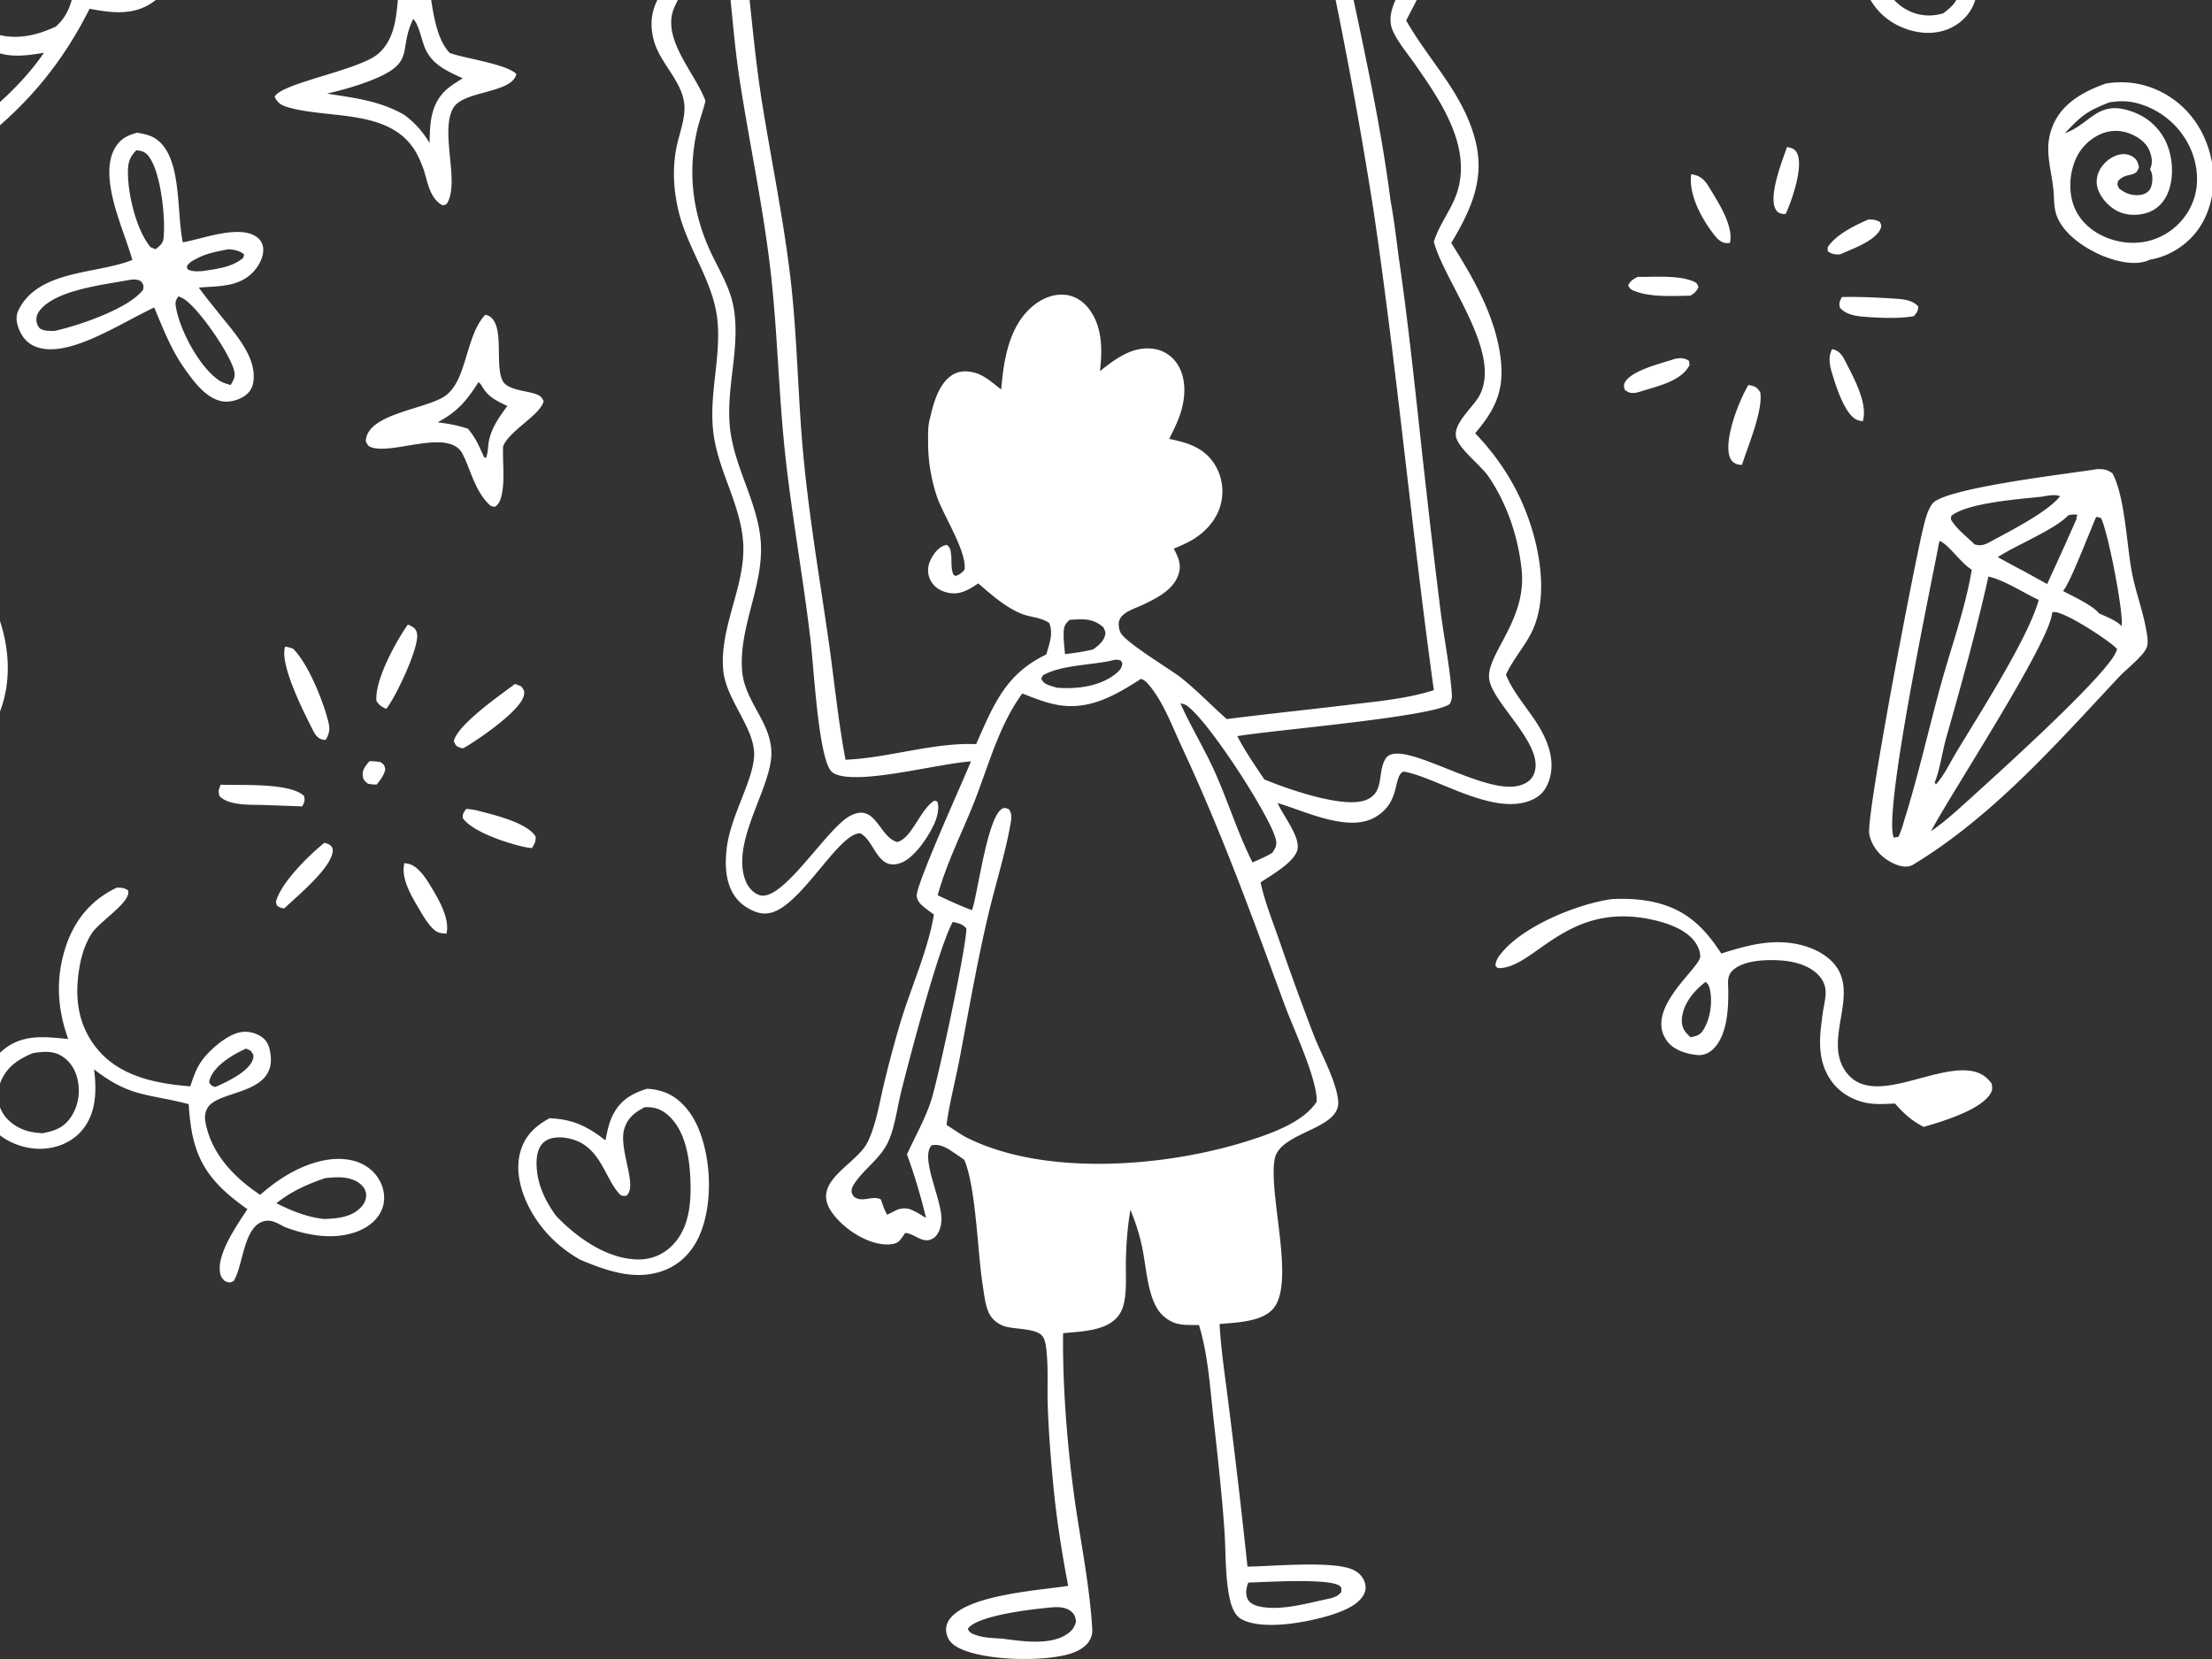 <svg xmlns="http://www.w3.org/2000/svg" width="400" height="300" fill="none" viewBox="0 0 400 300"><rect x="0" y="0" width="400" height="300" fill="#333333" stroke="none"/><path fill="#fff" d="M66.82 137.641c.656 0 1.279.068 1.93.139.736.524.734.48.931 1.357-.285 1.128-.845 1.818-1.553 2.726-.582.028-1.021-.04-1.591-.136-.654-.558-.87-.669-.952-1.58-.087-.973.65-1.825 1.235-2.506ZM337.834 39.707c.867-.033 1.276.026 2.066.38.285.515.403.746.127 1.353-.988 2.178-5.22 3.614-7.298 4.567-.877.022-1.487-.032-2.209-.576l-.022-.711c1.468-2.284 4.898-3.96 7.336-5.013ZM323.166 26.566c.799.24 1.354.267 1.781 1.098 1.246 2.419-.941 8.678-2.035 11.017-.208.012-.418.037-.626-.014-.654-.16-.969-.348-1.261-.948-1.189-2.45 1.277-8.751 2.141-11.153ZM296.135 50.072c2.98.032 7.364-.357 10.093.82.644.279.669.405.911 1.02-.388.855-.713 1.066-1.469 1.558-3.132.037-6.933.309-9.904-.772-.706-.258-1.047-.416-1.338-1.109.433-.847.907-1.086 1.707-1.517ZM331.305 63.137c.133.036.27.062.403.107 1.165.396 1.589 1.322 2.119 2.353 1.431 2.772 4.009 7.515 3.014 10.584-.418-.07-.855-.15-1.233-.358-1.874-1.026-3.315-5.137-3.931-7.101-.576-1.837-1.32-3.782-.372-5.585ZM302.829 64.91c.09-.02.183-.046.276-.061.926-.147 1.583-.097 2.342.427l.065.779c-1.574 2.992-6.016 3.814-9.015 4.799-.319.08-.675.191-1.007.208-.762.039-1.103-.126-1.691-.58-.084-.459-.233-.742-.035-1.19 1.026-2.293 6.782-3.61 9.065-4.382ZM305.829 31.5c.214.042.427.084.638.139 1.484.38 2.097 1.398 2.856 2.646 1.512 2.476 4.201 6.707 3.498 9.637-.273.028-.443.057-.731.027-1.128-.121-1.844-1.13-2.476-1.967-2.081-2.769-4.29-6.974-3.785-10.482ZM58.656 152.406c.246.072.68.18.89.316.378.245.63.586.626 1.032-.022 3.064-6.491 8.333-8.75 10.493-.422-.016-.605-.059-.992-.264-.468-.248-.386-.387-.533-.861.784-3.402 6.019-8.516 8.76-10.716ZM73.133 156.078c.329.05.509.068.845.158 1.767.48 3.186 2.819 4.085 4.309 1.34 2.228 3.312 5.651 2.674 8.287-.418-.034-.895-.058-1.298-.173-1.44-.412-2.882-2.965-3.61-4.204-1.37-2.33-3.402-5.62-2.696-8.377ZM333.061 53.713c3.018-.068 6.153.072 9.17.265 1.63.104 3.532.16 4.66 1.453-.081.944-.233 1.035-.809 1.745-2.686.444-5.694.337-8.408.145-1.756-.123-3.745-.287-4.963-1.687-.185-.96-.052-1.067.35-1.921ZM84.296 146.285c.79.028 1.57.171 2.336.369 2.807.731 8.728 2.116 10.242 4.656-.006.979-.199 1.218-.672 2.048a8.263 8.263 0 0 1-.99-.127c-3.07-.586-9.705-2.723-11.503-5.261-.082-.867.122-.975.587-1.685ZM316.168 69.621c.105.018.211.033.313.055 1.01.215 1.285.43 1.831 1.259.532 3.32-2.265 9.817-3.318 13.152-.285-.043-.837-.085-1.106-.227-.71-.367-1.05-.876-1.218-1.64-.725-3.302 1.809-9.786 3.498-12.599ZM39.9 141.891c3.501.17 12.596-.403 15.08 2.047.2.942.07 1.038-.32 1.884l-6.716-.245c-2.382-.096-6.558.208-8.268-1.642-.239-.966-.104-1.137.224-2.044ZM73.753 112.945c.114.05.23.093.341.146.731.356 1.156.626 1.317 1.484.459 2.435-3.889 11.577-5.584 13.622-.888-.474-1.194-.586-1.758-1.45-.31-3.795 3.49-10.67 5.684-13.802ZM93.142 123.672l1.121.446c.497.725.676.84.437 1.75-.735 2.807-8.45 8.049-10.93 9.443-.198-.022-.393-.037-.583-.109-.787-.306-.823-.467-1.117-1.205.731-3.029 8.413-8.324 11.072-10.325ZM51.56 116.941c.533.047.956.192 1.456.375 2.747 2.773 5.35 9.282 6.314 13.033.366 1.425.305 2.15-.425 3.436-.496.009-.27.04-.818-.13-.914-.288-1.345-1.304-1.752-2.11-1.539-3.048-5.808-11.499-4.776-14.604ZM87.766 56.906c.15.047.306.078.45.142 3.264 1.431 1.096 9.019 2.729 11.906.877 1.551 4.24 1.715 5.867 2.275.83.287 1.117.525 1.496 1.299-.55 2.422-5.636 5.016-7.147 7.773-.061.112-.12.225-.179.337-.136 2.92.36 5.97-.264 8.85-.211.979-.432 1.618-1.253 2.173l-.698-.163c-2.378-2.015-3.38-5.392-4.54-8.192-.202-.445-.405-.89-.639-1.32-2.468-4.542-12.543.26-16.4-1.09-.672-.235-.712-.464-1.032-1.057.058-5.04 10.825-5.794 14.312-8.226 4.045-2.822 3.67-10.896 7.298-14.707Zm-1.22 12.18c-2.206 3.398-3.755 5.331-7.418 7.286 1.927.234 3.665.539 5.504 1.167a14.278 14.278 0 0 1 2.067 3.296l.845 1.853.361.112c.242-.715.306-1.28.364-2.033.22-2.857 1.821-5.134 3.485-7.35-1.859-.887-3.51-1.623-4.55-3.511-.18-.325-.396-.56-.657-.82ZM73.923-8.36c.687.117 1.342.222 1.872.73C78.447-5.08 77.23 5.239 81.323 9.576c2.737.998 10.224 1.988 12.056 3.802-.785 3.563-9.623 2.955-11.439 6.184-2.398 4.266 1.21 13.357-1.065 17.15-.244.407-.465.32-.89.396-2.26-1.25-2.638-4.11-3.357-6.403-.399-1.056-.805-2.101-1.362-3.086-4.58-8.092-15.73-6.005-23.325-8.26-1.155-.343-1.723-.769-2.277-1.835 1.053-2.512 15.432-4.805 18.825-7.887 5.034-4.572 2.143-12.773 5.434-17.995Zm.807 11.786c-.036.073-.075.145-.11.219-2.695 5.791.805 7.748-8.072 11.1-2.368.895-4.936 1.615-7.402 2.18 4.96.794 9.58 1.302 13.995 3.868 1.96 1.476 3.265 2.969 4.546 5.061.043-3.475.165-6.924 2.879-9.496.907-.86 2.057-1.529 3.107-2.202-2.872-1.312-5.671-2.515-6.902-5.663-.505-1.293-1.118-4.203-2.041-5.067ZM291.572 162.574c2.472-.1 4.976-.003 7.398.526 5.803 1.27 9.145 4.486 12.296 9.331 4.204-1.344 8.417-2.528 12.869-1.855 2.218.334 4.517 1.146 6.295 2.54 7.091 5.558-1.37 14.669 3.541 20.93 4.73 6.038 15.44-1.385 22.324-.406 1.685.238 2.822.926 3.841 2.268.146.765.22 1.161-.201 1.855-1.841 3.018-8.839 5.075-12.061 6.013-2.212-1.115-3.575-2.413-5.204-4.225-1.558.071-3.284.198-4.833-.059-2.643-.44-5.093-1.819-6.664-4.012-2.363-3.302-2.27-7.122-1.735-10.93.109-1.307.416-2.608.605-3.909.223-1.524.071-2.767-.93-3.996-1.564-1.918-4.284-2.717-6.66-2.931-2.658-.236-7.061-.167-9.096 1.741-1.1 1.032-.852 2.15-.833 3.513.043 3.361-.146 8.265-2.748 10.753-.719.688-1.667 1.125-2.671 1.066-1.889-.109-4.346-.855-5.554-2.411-4.505-5.793 5.898-13.284 5.904-15.427.004-1.091-.601-2.284-1.313-3.083-1.713-1.917-4.616-2.93-7.073-3.494-15.883-3.64-21.561 8.934-28.247 8.689l-.412-.458c.096-.781.338-1.276.806-1.893 3.922-5.195 14.086-9.297 20.356-10.136Zm16.838 14.991c-2.008 1.53-3.953 3.835-4.248 6.425-.121 1.047.068 1.992.772 2.794.244.279.511.536.777.79 1.054-.238 1.676-.334 2.296-1.317 1.282-2.032 1.722-5.093 1.171-7.422-.14-.586-.288-.914-.768-1.27ZM380.737 15.124a15.834 15.834 0 0 1 2.287-.24 16.253 16.253 0 0 1 2.298.088 15.781 15.781 0 0 1 1.512.242 15.262 15.262 0 0 1 1.484.384c.245.076.49.158.728.246.239.087.477.18.716.279.235.099.467.203.7.313a17.703 17.703 0 0 1 1.351.725c.219.131.433.268.647.41 4.055 2.664 6.605 6.9 7.5 11.633.793 4.195.028 8.802-2.478 12.31-1.992 2.785-5.279 4.9-8.681 5.432-.121.054-.238.112-.362.161-2.457.996-5.896.12-8.256-.868-3.179-1.332-7.042-3.894-8.278-7.265-.558-1.522-.421-3.327-.607-4.926-.49-4.216-1.84-7.614.133-11.8 1.791-3.803 5.545-5.766 9.306-7.124Zm.654 3.406c-4.198 1.656-4.92 2.363-8.002 5.56.102-.04.208-.076.313-.117 4.681-1.86 5.892-6.422 12.801-3.405a11.108 11.108 0 0 1 .914.464c.148.085.294.174.436.266a9.496 9.496 0 0 1 1.23.922c.13.112.257.228.378.346a11.078 11.078 0 0 1 1.026 1.145 11.024 11.024 0 0 1 1.081 1.739c.074.153.145.309.214.465.068.157.133.316.192.476 1.01 2.636 1.121 6.154-.062 8.745-.704 1.538-1.887 2.726-3.495 3.291-1.75.617-3.86.576-5.53-.264-1.567-.788-3.138-2.515-3.599-4.229-.313-1.167-.072-2.443.554-3.464.75-1.22 2.032-2.205 3.442-2.516.948-.21 1.825-.041 2.605.54.592.442.79 1.11.899 1.802-.326.745-.446.972-1.246 1.23-.148.048-.607.146-.753.18-.777.181-1.112.409-1.707.93-.269.752-.232.698.103 1.43 1.118.878 2.236 1.333 3.689 1.2.735-.068 1.379-.336 1.834-.936.493-.65.623-2.125.412-2.928-.102-.391-.161-.463-.334-.784.508-1.112.393-1.991-.003-3.14-.539-1.552-1.927-2.599-3.389-3.217-1.791-.754-3.647-.803-5.444-.05a8.507 8.507 0 0 0-1.192.625 9.052 9.052 0 0 0-.734.514 8.45 8.45 0 0 0-.682.587 8.39 8.39 0 0 0-.617.652 8.88 8.88 0 0 0-.796 1.087 9.52 9.52 0 0 0-.226.388 10.018 10.018 0 0 0-.393.807 8.858 8.858 0 0 0-.164.418c-1.017 2.69-1.082 6.039.176 8.662 1.286 2.684 3.789 4.486 6.583 5.364 3.145.99 6.534.765 9.427-.855a11.948 11.948 0 0 0 1.872-1.29 11.746 11.746 0 0 0 2.546-3.033 10.8 10.8 0 0 0 .273-.498c.089-.168.173-.339.251-.511a11.2 11.2 0 0 0 .594-1.597c.97-3.441.23-7.234-1.598-10.263a14.94 14.94 0 0 0-1.75-2.336 14.85 14.85 0 0 0-4.043-3.098c-.214-.112-.434-.22-.657-.32a14.547 14.547 0 0 0-2.76-.949c-1.562-.353-3.101-.31-4.669-.035ZM364.173-42.86c.638-.073 1.478-.127 2.103.044.837.229 1.261.534 1.71 1.24-1.003 2.335-5.542 2.48-7.772 2.876-10.75 1.91-20.146 5.926-29.505 11.445 3.153 1.985 6.097 4.39 9.325 6.242 1.229.705 3.076.574 4.033 1.498 1.862 4.524 9.57 7.3 12.438 13.313 1.047 2.19 1.345 4.639.422 6.925-.88 2.173-2.739 3.846-4.923 4.647-2.819 1.033-5.973.588-8.637-.687-2.918-1.397-5.04-3.807-6.14-6.84-1.936-5.35.211-10.222 2.46-15.036a176.421 176.421 0 0 0-11.841-8.054c-4.417 3.052-8.488 6.443-12.528 9.972-.663.595-1.499 1.466-2.367 1.744-.678.217-1.254.077-1.862-.258l-.154-.545c1.301-3.937 10.003-9.994 13.451-12.623-4.062-2.616-9.616-4.131-14.331-4.958-6.745-1.183-14.071-.837-19.682 3.517-1.849 1.437-3.382 3.269-5.334 4.582-.933.626-1.664 1.003-2.785.764-.428-.596-.666-.818-.431-1.606.669-2.234 5.682-5.7 7.615-6.937 7.962-5.088 18.451-5.246 27.175-2.09 3.745 1.357 6.939 3.288 10.892 4.156 4.192-1.566 8.204-4.167 12.296-6.064 7.776-3.606 15.989-5.65 24.372-7.268Zm-21.965 27.627c-1.995 3.163-2.958 7.13-2.057 10.821.614 2.504 2.268 4.84 4.53 6.11 2.091 1.178 4.457 1.399 6.731.707 1.342-1.028 2.491-1.962 2.788-3.719.375-2.204-.87-4.426-2.177-6.094-2.191-2.791-6.398-6.81-9.815-7.825ZM116.987 196.883c1.143.046 2.215.257 3.29.669 2.791 1.072 4.811 3.668 5.957 6.348 2.392 5.588 2.714 13.668.341 19.312-1.243 2.953-3.402 5.326-6.425 6.494-5.189 2.007-10.41.111-15.234-1.909-3.567-2.023-6.546-4.82-8.635-8.367-1.941-3.3-3.265-7.507-2.143-11.302.85-2.871 2.725-4.532 5.244-5.92 4.269.202 6.799 1.447 10.101 4.006.329-1.636.642-3.284 1.435-4.771 1.369-2.568 3.395-3.714 6.069-4.56Zm-.437 3.352c-1.763.923-3.018 1.883-3.64 3.841-1.162 3.656 2.562 10.524.316 12.172-.704-.012-.868.068-1.357-.502-2.785-3.246-3.467-9.157-9.731-10.009-1.236-.168-2.816-.05-3.796.811-1.084.955-1.322 2.479-1.316 3.848.017 3.547 1.51 6.744 3.589 9.536 3.745 3.884 9.129 7.738 14.754 7.819 2.398.034 4.573-.88 6.252-2.59 3.014-3.073 3.383-7.64 3.231-11.713-.145-3.96-.861-8.879-3.937-11.695-1.193-1.091-2.488-1.596-4.099-1.54-.09.003-.179.016-.266.022ZM24.75 24.004c1.2.169 2.399.419 3.42 1.1 4.823 3.217 3.725 13.425 4.89 18.712 3.4-.559 10.264-3.268 13.374-.95.725.54 1.124 1.254 1.167 2.156.068 1.434-.747 2.97-1.678 4.01-2.619 2.925-6.388 2.677-9.978 2.97 1.239 1.719 2.6 3.352 3.917 5.011 2.595 3.27 6.637 7.55 5.942 12.092-.158 1.032-.676 1.876-1.538 2.47-1.129.779-2.782 1.24-4.142.984-3.063-.578-5.369-3.948-7.045-6.332-2.245-3.283-3.66-6.98-5.19-10.628-3.81 1.823-7.437 4.015-11.332 5.668-2.985 1.266-7.175 2.72-10.325 1.33-1.382-.61-2.267-1.724-2.815-3.108-.457-1.155-.619-2.314-.047-3.458 3.575-7.146 13.67-6.447 20.175-8.875l.394-.15c-.912-3.116-2.152-6.141-3.052-9.267-.935-3.248-1.908-7.911-.088-10.988.974-1.645 2.168-2.237 3.952-2.747Zm-2.095 26.752C18.43 51.533 9.606 52.55 7.02 56.38a2.411 2.411 0 0 0-.39 1.874c.08.427.358 1.025.739 1.235.733.404 1.652.338 2.47.354 4.176-.882 13.564-4.054 16.06-7.487.093-.84.064-.81-.425-1.508-.952-.514-1.79-.257-2.819-.092Zm2.006-23.588c-1.237 1.254-1.514 2.19-1.524 3.946-.024 4.014 1.494 10.46 4.087 13.58l.904.38c.698-.606 1.305-.946 1.432-1.933.446-3.463-.474-12.624-2.947-15.195-.548-.57-1.203-.687-1.952-.778Zm7.595 26.416c-.6.9-.599 1.178-.392 2.237.803 4.123 4.222 10.586 7.756 12.965.582.392 1.25.59 1.916.79l.167.054c.55-.906.903-1.515.632-2.619-.758-3.075-6.685-11.717-9.323-13.09-.321-.166-.431-.203-.756-.337Zm9.004-8.507c-1.868.386-3.738.68-5.447 1.561-.14.073-.28.141-.42.215-.694.363-1.196.629-1.608 1.327l.146.53c.968.431 1.692.372 2.736.305 2.505-.386 5.33-.674 7.324-2.397l.156-.595c-.687-.666-1.934-.923-2.887-.946ZM21.137 160.508c.816.015 1.301.025 2.014.492.7 2.064-5.22 5.648-6.608 7.857-1.534 2.441-2.167 5.282-2.45 8.119-.471 4.712.467 9.059 3.535 12.758 4.121 4.972 10.703 6.227 16.79 6.713.482-1.515 1.007-3.054 1.896-4.387 1.38-2.063 4.762-5.028 7.252-5.415a4.905 4.905 0 0 1 1.03-.056c.171.007.343.022.513.047.17.028.34.062.506.102a5.37 5.37 0 0 1 .97.35 5.198 5.198 0 0 1 .88.536c1.063.812 1.364 2.063 1.49 3.346.686 7.017-9.362 6.143-11.361 9.278-.547.858-.61 1.754-.429 2.73 1.06 5.694 5.246 10.018 9.88 13.082 1.51-1.307 3.102-2.534 4.821-3.553 3.54-2.104 8.175-3.721 12.297-2.54 2.005.576 3.718 1.911 4.634 3.801.74 1.53.912 3.271.29 4.873-.693 1.784-2.282 3.113-4.004 3.857-4.294 1.859-9.412.988-13.615-.626-1.128-.573-2.263-1.348-3.574-1.078-3.907.799-3.866 8.092-5.656 10.874-.794.365-.758.291-1.593-.007-.402-.467-.637-.635-.791-1.251-.864-3.47 3.073-8.935 4.885-11.757a40.578 40.578 0 0 1-3.567-2.772c-5.356-4.691-6.61-9.304-7.054-16.218-7.463-1.94-10.579-1.212-17.114-6.295.053.399.098.802.135 1.202.317 3.497.027 7.147-2.39 9.922-1.81 2.079-4.492 3.167-7.217 3.241-3.202.087-6.505-1.196-8.744-3.501-1.67-1.719-2.64-3.996-2.513-6.406.161-3.052 2.07-6.137 4.396-8.039 3.475-2.844 7.54-2.305 11.662-1.9-2.063-5.7-2.31-11.406-.274-17.178 1.625-4.606 4.643-8.122 9.078-10.201Zm-15.19 29.929c-2.559 1.066-4.707 2.447-5.806 5.14-.67 1.641-.696 3.519.065 5.136.89 1.89 2.691 3.172 4.656 3.776.896.276 1.875.36 2.805.44 2.176-.421 3.752-.929 5.096-2.841 1.38-1.964 1.791-4.532 1.268-6.861-.416-1.856-1.43-3.479-3.128-4.406-1.563-.852-3.269-.638-4.955-.384Zm52.842 22.609c-3.237 1.109-6.121 2.392-8.806 4.545 2.76 1.363 5.512 2.5 8.599 2.844 2.382-.081 5.017-.295 6.739-2.169.64-.697 1.036-1.614.849-2.571-.186-.951-.939-1.661-1.766-2.098-1.731-.914-3.74-.737-5.615-.551Zm-14.297-23.427c-2.254 1.007-5.603 2.956-6.52 5.437-.136.372-.115.44-.123.784.428.489.47.554 1.091.722 2.026-.896 6.167-2.773 6.813-5.087.208-.747-.033-.895-.44-1.487l-.82-.369ZM-24.337 95.934c5.185-.183 10.11.864 14.542 3.634 5.639 3.524 9.11 9.044 10.547 15.482 1.336 5.985.707 12.15-2.657 17.383-3.391 5.275-8.74 8.045-14.723 9.362-.418.083-.837.154-1.259.213-5.454.8-11.078-.464-15.512-3.785-5.037-3.774-8.313-10.329-9.185-16.485-.918-6.474.92-13.541 4.873-18.758 3.387-4.47 7.95-6.33 13.374-7.046Zm-1.575 3.37c-2.928.546-5.087 1.314-7.247 3.475 6.292-1.44 13.525-2.404 19.288 1.214 3.925 2.463 6.943 6.667 7.914 11.209.727 3.398.436 7.072-1.456 10.062-1.737 2.745-4.626 4.377-7.75 5.031-4.205.88-8.692.204-12.304-2.178-2.681-1.766-4.805-4.52-5.43-7.711-.468-2.388-.063-4.907 1.333-6.927 1.783-2.577 5.076-4.228 8.125-4.681 2.625-.387 5.52.202 7.59 1.924 1.894 1.574 3.002 4 3.186 6.435.162 2.146-.37 4.504-1.814 6.158-.942 1.078-2.774 2.383-4.255 2.438-.74.028-.879-.155-1.442-.582l-.263-.778c1.692-1.849 4.754-4.492 4.707-7.109-.024-1.329-.486-2.516-1.455-3.442-1.348-1.292-3.348-1.834-5.18-1.732-2.299.13-4.766 1.264-6.235 3.061-.92 1.124-1.327 2.422-1.138 3.866.305 2.342 1.9 4.411 3.455 6.084 2.98 1.989 6.074 3.238 9.732 2.466 2.645-.557 5.278-2.026 6.726-4.371 1.296-2.097 1.524-4.718.946-7.085-.91-3.733-3.767-7.395-7.064-9.334-4.319-2.543-10.07-2.565-14.792-1.255-2.838.787-5.824 2.225-7.308 4.889-2.235 4.012-1.924 10.13-.61 14.399 1.569 5.099 4.588 9.579 9.413 12.064 4.677 2.404 9.972 2.673 14.945 1.05 4.635-1.512 8.631-4.542 10.79-8.978 2.372-4.87 2.175-10.88.38-15.905-1.887-5.285-5.644-9.498-10.741-11.867-3.843-1.787-7.856-2.308-12.046-1.89ZM379.238 84.828c1.227.002 1.76.043 2.76.765 2.29 4.175 2.578 13.242 3.569 18.176.697 3.476 1.995 6.89 2.584 10.372.142.839.365 2.066.065 2.893-.564 1.559-3.721 3.981-4.935 5.279-11.428 12.206-22.928 25.335-37.383 34.081-.257.118-.366.18-.663.248-1.317.3-2.906-.45-3.984-1.15-1.614-1.047-2.897-2.788-3.231-4.699-.583-3.327 8.209-49.137 9.808-55.543.341-1.37.75-3.03 1.611-4.166 2.196-2.906 25.673-5.53 29.799-6.256Zm-8.126 25.88c-.3 5.347-18.299 32.73-21.918 39.586 2.664-1.803 5.016-4.052 7.414-6.184 3.314-3.051 26.016-23.336 26.208-26.784-1.527-1.593-9.365-6.676-11.348-6.652-.117.003-.238.022-.356.034Zm-20.403-12.896c-1.214 6.629-10.474 50.186-8.179 53.82.05.075.115.137.174.205l-.266-.378.867-.133c.44-.958.74-1.903 1.022-2.919 2.559-8.116 4.412-16.493 6.673-24.703 1.881-6.821 4.402-13.708 5.558-20.682-2.026-1.223-4.167-4.604-5.849-5.21Zm8.863 6.443c-2.205 9.883-4.885 19.493-7.652 29.23-.681 2.394-1.155 5.898-2.085 8.036.053.065.118.12.161.192.028.046.031.105.047.158 1.329-1.422 2.24-3.287 3.209-4.969 4-6.785 13.43-21.215 15.413-28.412-2.726-1.292-6.227-3.587-9.093-4.235Zm19.493-10.791c-1.094 2.422-4.746 12.083-6.007 13.406 1.691.914 5.359 2.568 6.502 4.046 1.277.582 3.154 1.279 4.096 2.299.418-2.194-2.472-17.19-3.743-19.563l-.848-.188Zm-10.016-3.628c-3.993.433-13.228 1.089-16.181 3.44-.142.631-.096.672.267 1.192.997 1.433 2.679 2.727 3.928 3.971 1.413.415 2.122-.08 3.383-.762 3.212-1.736 9.947-5.173 12.085-7.953-1.05-.402-2.389-.04-3.482.112Zm5.009 3.324c-2.562 2.658-9.39 5.365-12.8 7.587 1.555.845 3.104 1.712 4.684 2.517l4.241 2.348a718.014 718.014 0 0 0 5.356-11.852l-.096-.179.27-.442c-.62-.169-1.026-.096-1.655.02ZM-4.587-50.635c1.136-.178 2.406-.103 3.548.054 4.875.674 6.351 4.21 8.948 7.698 2.135-.493 4.308-1.055 6.49-1.267 4.384-.427 10.326.227 12.118 4.984.5 1.326.774 4.054 1.806 4.996.776.708 4.597 1.24 7.047 3.34 1.882 1.611 3.1 3.702 3.187 6.216.147 4.24-2.981 7.265-5.677 10.088-.223 2.153-.03 4.344-.35 6.491-.502 3.352-2.115 6.499-4.94 8.464-3.502 2.436-7.474 1.887-11.397 1.158-10.02 20.04-25.24 28.943-44.302 38.73-.23.131-.464.26-.698.386-2.562 1.347-11.857 6.514-14.527 5.541-.517-.188-.443-.294-.666-.754.945-2.965 6.893-4.849 9.458-6.213a36.714 36.714 0 0 0 5.084-3.255c4.193-3.203 7.894-7.205 11.033-11.431 3.197-4.305 9.512-14.963 8.703-20.583-1.362-.76-4.322-.045-6.019-.26-1.637-.207-3.127-.85-4.115-2.218-1.704-2.36-1.25-4.992-.797-7.64-2.774-1.072-5.25-2.153-7.292-4.398-2.364-2.598-3.68-6.169-3.381-9.685.214-2.521 1.302-4.816 3.255-6.447 2.646-2.21 5.377-2.367 8.653-2.124 1.256-5.117.68-10.742 3.668-15.352 2.502-3.857 6.832-5.659 11.163-6.519Zm.358 3.146c-3.566.933-6.951 2.322-8.985 5.625-1.299 2.111-1.835 4.668-2.075 7.109-.223 2.266.707 9.075-2.187 9.799-3.214.805-6.289-2.284-9.017 1.302-1.46 1.92-1.494 5.192-1.063 7.498.344 1.84 1.36 3.453 2.974 4.426 2.57 1.55 8.076.543 8.9 2.321-.079 2.44-3.496 6.886-1.713 8.922.616.704 1.906 1.2 2.84 1.17 3.436-.11 7.5-5.435 9.517-4.327.492.867.525 1.319.255 2.29-.468 1.688-1.104 2.793-.213 4.496.917 1.754 2.742 2.633 4.582 3.111 3.662.952 7.134.118 10.476-1.436 4.037-3.41 2.767-8.787 4.84-9.665 3.363 1.694 4.278 4.774 8.829 3.246 2.136-.718 4.13-2.025 5.042-4.159 1.492-3.495.136-7.981-.077-11.639 1.045-.532 2.07-1.043 3.155-1.492 1.436-.595 2.615-1.628 3.219-3.082.634-1.528.56-3.204-.148-4.695-.656-1.382-1.914-2.685-3.41-3.119-2.1-.608-6.802.155-8.092-1.547-.018-1.743.863-3.6 1.403-5.263-1.466-2.207-3.26-3.722-5.959-4.233-1.753-.33-3.7-.243-5.45.103-1.624.321-7.626 3.04-8.698 1.728-2.124-2.6-.114-7.507-5.706-8.478-1.04-.181-2.19-.06-3.239-.01ZM-6.387 7.08c-2.764 10.833-8.305 18.537-15.942 26.396a89.25 89.25 0 0 0 10.48-5.792C-4.596 22.476 2.857 16.99 7.955 9.538c-7.22 1.28-8.16.112-14.34-2.459Z"/><path fill="#fff" d="M249.744-58.68c1.515-.166 2.875-.227 4.325.317 1.843.691 3.005 2.098 3.739 3.888 4.08 9.947-6.893 16.767-10.028 24.206-.041.096-.078.194-.115.291 3.402 5.187 9.111 9.632 11.032 15.656 2.045 6.42-1.583 12.503-4.415 18.024 4.152 7.327 10.276 13.098 12.479 21.575 1.849 7.114-.759 12.665-4.328 18.662 4.157 6.556 8.42 14.02 9.037 21.93.409 5.233-1.41 8.593-4.712 12.473 4.464 4.663 7.76 9.895 9.845 16.026 2.051 6.029 3.312 14.245.263 20.165-1.285 2.497-3.178 4.635-4.402 7.178l-.136.298c1.189 2.983 3.494 5.601 5.263 8.262 1.943 2.915 3.563 6.465 2.764 10.034-.363 1.624-1.168 3.135-2.652 3.987-6.577 3.783-17.092-3.24-23.167-4.622-.421-.096-.777-.276-1.137.112-1.391 1.499-.415 5.508-4.746 8.005-4.832 2.788-12.652-1.103-17.605-2.568.92 2.215 3.981 5.904 3.596 8.265-.384 2.379-4.845 4.811-6.688 6.094.759 3.516 2.181 7.038 3.364 10.437a499.165 499.165 0 0 0 6.317 17.339c1.369 3.473 3.919 7.952 4.343 11.62.623 5.381-10.567 5.564-11.481 10.654-1.158 6.453 3.802 22.349-.282 27.045-2.091 2.401-6.741 2.472-9.678 2.757.258 4.796 1.032 9.65 1.611 14.421a1400.161 1400.161 0 0 1 3.433 29.44c4.411-.037 15.096-1.087 18.904.49 1.034.427 1.874 1.177 2.267 2.246.285.777.257 1.564-.127 2.301-.96 1.831-3.417 2.854-5.285 3.498-4.08 1.406-12.856 3.157-16.834.979-1.28-.7-1.837-2.358-2.131-3.696-.852-3.866-.685-8.38-.961-12.351-.474-6.779-1.239-13.557-1.986-20.311-.61-5.514-.982-11.53-2.617-16.843-1.429-.022-3.179.102-4.517-.434a6.765 6.765 0 0 1-.499-.223 6.692 6.692 0 0 1-.932-.573 6.08 6.08 0 0 1-.818-.722 6.393 6.393 0 0 1-.682-.855 6.244 6.244 0 0 1-.282-.468c-1.697-3.141-1.84-7.633-2.621-11.152-.495-2.228-1.177-4.307-2.05-6.416-.515 3.095-.763 6.159-.815 9.294-.041 2.379.161 5.031-.295 7.363-.179.921-.535 1.85-1.121 2.59-2.165 2.739-6.738 2.739-9.938 3.08-.13 9.56.796 20.985 2.147 30.456 1.078 7.583 2.679 15.369 3.122 23.017.044.744-.086 1.363-.443 2.014-.694 1.267-2.153 2.035-3.479 2.454-4.832 1.527-15.939 1.326-20.421-1.147-1.029-.567-1.717-1.267-1.992-2.438-.226-.957-.044-1.834.533-2.627 3.234-4.442 16.152-5.217 21.453-6.041-1.168-6.072-2.135-12.265-2.714-18.426-.449-4.796-.849-9.685-.991-14.502-.09-2.955.096-5.976-.161-8.916-.081-.951-.174-2.255-.639-3.091-1.016-1.825-5.424-1.314-7.37-2.138-1.04-.443-1.92-1.177-2.425-2.206-.725-1.471-.896-3.466-1.153-5.077-.948-5.942-1.211-17.804-3.349-22.702a122.317 122.317 0 0 0-2.267-1.549c-1.147-.753-2.243-1.341-3.64-1.056-2.16 2.385 2.128 10.164 1.775 13.823-.102 1.053-.524 2.4-1.484 2.992-1.847 1.134-3.191-.796-5.047-.976-.368.515-.821 1.28-1.332 1.648-.777.561-2.295.481-3.188.332-3.277-.545-6.924-3.048-8.807-5.784-3.829-5.558 4.551-8.501 6.552-12.68 1.524-3.188 2.1-7.001 2.912-10.418a218.971 218.971 0 0 1 2.847-10.673c1.887-6.437 4.935-12.992 6.128-19.566l.074-.431c-.827-.632-2.425-1.633-2.878-2.556-.099-.204-.238-.585-.238-.839.006-2.37 8.333-20.617 9.808-24.301-6.038.45-18.541 3.851-23.752 2.553-.837-.211-1.45-.505-1.871-1.292-2.054-3.854-2.773-17.993-3.386-23.222-1.351-11.515-3.473-22.93-4.672-34.46-1.134-10.918-1.326-21.912-2.618-32.813-1.338-11.316-3.745-22.525-5.489-33.783-1.038-6.683-1.478-13.49-2.256-20.21-.433-3.756-2.106-11.705-.935-15.147.328-.963 1.158-1.41 2.029-1.789 9.17-3.99 32.683-4.37 43.634-5.642 6.348-.737 12.646-1.915 18.966-2.843 5.601-.822 11.236-1.387 16.859-2.027 4.399-.5 8.696-1.135 13.027-2.081 2.444-.535 4.87-1.43 7.358-1.722 1.056-.125 1.865-.065 2.853.322 1.053.925 1.527 2.248 1.976 3.545 2.971 8.604 4.35 17.933 6.202 26.836 2.931 14.069 6.159 28.245 7.975 42.51.703 3.701 1.087 7.519 1.623 11.252 1.964 13.69 3.262 27.406 4.839 41.141.83 7.454 1.713 14.9 2.649 22.342.638 4.724 1.592 9.554 1.954 14.297.056.743-.052 1.192-.374 1.858-3.083 2.346-32.08 4.719-38.421 5.809 1.406 2.723 3.191 5.294 4.895 7.835 4.107 1.691 14.129 5.235 18.231 3.764 3.612-1.298 2.125-5.025 3.674-7.503 2.494-3.997 16.93 6.223 23.768 4.938 1.062-.202 2.233-.713 2.809-1.679 2.968-4.982-6.654-12.646-7.76-17.312-1.066-4.504 6.775-10.688 5.803-20.084-.62-5.993-2.628-11.976-6.038-16.964-1.367-1.996-5.468-5.05-5.843-7.209-.421-2.415 3.082-5.242 4.216-7.316 4.179-7.654-5.976-20.191-8.098-27.476l-.111-.392c1.007-3.307 3.339-6.004 4.3-9.247 2.456-8.31-3.278-16.519-7.798-22.968-1.289-1.837-2.875-3.731-3.848-5.754-1.933-4.023 2.315-8.293 3.529-12.07 3.244-10.067-6.627-13.622-10.353-21.162-.589-1.19-.821-2.029-.555-3.35 1.016-5.029 8.296-11.01 10.332-17.115.536-1.61.901-3.53.034-5.097-.567-1.03-1.719-2.08-2.875-2.389-6.558-1.746-17.946 14.301-23.123 16.97-3.234 1.668-4.25-4.333-8.901-5.64-7.943-2.236-13.095 4.043-19.359 7.337l-.337.175c-6.367-.414-11.934-4.983-17.922-4.826-9.275.242-14.845 10.937-24.554 10.72-5.471-.121-9.864-4.24-15.701-4.737-3.076 1.387-6.134 3.966-9.448 4.618-5.205 1.025-9.771-4.523-14.505-2.664-1.599.627-3.017 1.996-3.612 3.616-2.599 7.073 10.22 14.718 12.804 20.312l.182.398c-1.245 4.054-4.018 6.775-5.644 10.505-2.392 5.49 3.547 11.628 5.48 16.488l.158.407c-.474 1.898-1.165 3.72-1.586 5.642-1.667 7.643-.66 15.024 2.701 22.06 1.432 2.994 3.278 6.049 3.913 9.335 1.416 7.305-1.372 14.67-.607 22.025.75 7.177 5.034 13.478 5.573 20.618.598 7.96-4.04 15.479-3.361 23.447.508 5.96 6.047 9.817 5.198 16.134-.864 6.416-7.314 15.465-4.47 22.023.434 1.001 1.351 2.001 2.41 2.336 4.21 1.335 12.138-12.122 16.391-14.337 4.694-2.438 5.109 3.745 8.501 4.736 2.698-.684 4.105-5.852 6.732-7.497l.483.14c.034.077.078.155.102.235.329 1.094-.114 2.702-.56 3.709-1.054 2.382-3.616 6.282-6.106 7.19-4.275 1.561-4.666-4.043-7.339-5.36-3.876-.052-10.335 12.572-15.88 14.291-1.599.496-2.94.09-4.356-.718-3.966-2.256-4.396-6.822-3.891-10.918.722-5.836 4.619-11.862 4.938-16.487.347-5.05-5.161-10.288-5.592-15.812-.613-7.831 4.043-15.056 3.631-22.728-.362-6.763-4.331-12.825-5.322-19.503-1.072-7.235 1.471-14.254.604-21.346-.827-6.747-5.381-12.604-6.977-19.288-.904-3.792-1.134-7.609-.39-11.45.508-2.626 1.803-5.593 1.378-8.284-.669-4.224-4.619-7.299-5.576-11.581-1.301-5.819 1.946-8.496 4.607-12.943.421-.707 1.18-2.05.994-2.92-.647-3.086-10.861-9.419-12.515-16.76-.53-2.355-.459-4.982.929-7.04 2.029-3.008 5.505-4.011 8.841-4.727 2.581 1.077 4.948 2.468 7.702 3.118 4.957 1.17 4.994-.597 8.594-2.667 6.691-3.847 12.017 1.203 18.324 2.721 7.234 1.741 12.714-4.18 18.383-7.566 11.168-6.67 14.189-.239 24.016 2.123l.381.088c6.865-2.44 10.365-8.15 18.844-8.098 4.771.03 7.739 2.417 10.893 5.655 5.889-6.193 13.417-13.744 21.633-16.524Zm-17.535 26.04c-11.874 2.157-23.73 3.523-35.688 5.117-7.218.962-14.424 2.262-21.658 3.035-10.319 1.102-20.679 1.549-30.973 2.927-3.383.452-7.091.792-10.338 1.863.291 5.575 1.091 11.165 1.688 16.716.794 7.374 1.457 14.72 2.646 22.047 1.673 10.31 3.783 20.586 5.022 30.96 1.233 10.314 1.344 20.731 2.252 31.074 1.004 11.426 2.946 22.802 4.591 34.153 1.063 7.327 1.772 14.87 3.145 22.135 7.847-.335 15.827-3.135 23.625-2.828 3.135-7.11 5.341-12.711 12.68-16.209.536-1.877 1.307-3.767.545-5.672-1.354-1.019-3.337-1.038-4.91-1.648-2.971-1.153-5.552-3.495-7.944-5.533-1.58 1.072-3.156 2.063-5.158 1.738-1.217-.195-2.363-.728-3.113-1.738a3.525 3.525 0 0 1-.239-.357 3.772 3.772 0 0 1-.356-.777 4.055 4.055 0 0 1-.115-.415 4.07 4.07 0 0 1-.086-.852 4.59 4.59 0 0 1 .028-.428c.015-.142.04-.285.071-.424.266-1.181 1.326-2.861 2.432-3.43.396-.203.48-.2.867-.283.663.551.682.948.775 1.795.133 1.203-.09 2.503.436 3.622l.4.21c.731-.288 1.063-.545 1.583-1.13.468-3.261-3.847-9.834-5.003-13.27a31.664 31.664 0 0 1-.688-2.36c-.195-.796-.359-1.6-.492-2.409a30.312 30.312 0 0 1-.301-2.44 30.986 30.986 0 0 1-.099-2.457c-.003-1.483-.081-3.14.375-4.57.607-2.668 1.555-6.187 4.012-7.724 1.264-.79 2.655-.76 4.052-.396 1.741.455 3.355 1.953 4.777 3.023.44-5.327 1.406-11.588 5.843-15.18 1.635-1.326 3.742-2.192 5.873-1.917 1.751.224 3.2 1.234 4.238 2.633 2.364 3.2 2.355 7.397 1.899 11.157 2.73-2.17 5.732-4.464 9.449-4.067 1.688.18 3.185.989 4.229 2.334 1.518 1.957 1.809 4.58 1.453 6.965-.381 2.558-1.45 4.73-2.609 7.014 3.182.649 6.116 1.496 8.058 4.35a9.146 9.146 0 0 1 1.422 3.529c.028.157.053.315.071.474.022.158.037.317.05.476.009.16.018.32.021.479.004.16 0 .32-.003.479a8.494 8.494 0 0 1-.08.954c-.022.158-.047.316-.075.473-.031.157-.065.313-.102.468-.663 2.84-2.754 5.15-5.223 6.6-1.053.618-2.178 1.092-3.302 1.566.78 1.566 1.428 2.778.873 4.572-.886 2.868-3.925 4.352-6.431 5.563-1.357.654-3.702 1.271-4.272 2.773-.251.663-.112 1.475.136 2.138.663 1.787 9.09 6.763 11.069 8.343 2.9 2.314 5.425 5 8.21 7.428 7.342-.935 14.706-1.688 22.054-2.577 5.025-.61 10.555-1.087 15.384-2.652-3.993-28.791-6.629-57.758-10.87-86.504a851.07 851.07 0 0 0-10.623-55.712c-.812-3.68-1.921-12.343-3.888-15.094-.725-.3-.905-.245-1.695-.13Zm-25.88 155.395c-4.839 3.117-9.675 5.908-15.641 4.604-1.999-.434-3.916-1.218-5.821-1.946-4.39 5.967-6.227 13.554-8.988 20.348-2.162 5.322-4.789 10.576-6.316 16.128 2.047.976 4.08 1.908 6.205 2.704l.127-.409c1.022-3.342 2.751-16.772 5.409-17.983.458-.208.672-.022 1.121.117.499.701.524 1.32.394 2.147-.803 5.115-2.866 11.704-4.093 16.896-2.023 8.588-3.534 17.281-5.17 25.943-.759 4.015-1.85 8.07-2.395 12.11 1.143.737 2.274 1.521 3.454 2.199 14.279 7.268 36.42 5.422 51.426.583 3.969-1.28 9.712-3.3 12.058-6.983.154-4.024-4.22-13.213-5.784-17.466-6.001-16.305-11.274-30.952-18.672-46.82-1.7-3.649-3.448-8.417-6.161-11.385-.372-.409-.636-.595-1.153-.787Zm-34.037 43.948c-2.658 4.879-7.798 24.619-9.303 30.595-.722 2.863-1.221 6.977-2.562 9.557-1.481 2.851-4.313 4.657-6.013 7.308-.31.487-.44.84-.428 1.435.285.644.338.87 1.053 1.137 1.323.495 2.978-.549 4.248.164.337.908.629 1.933 1.134 2.757.551-.248 1.05-.508 1.586-.781.768-.39 1.818-.477 2.636-.17.97.363 1.924 1.013 2.816 1.543-.929-3.839-2.085-7.788-3.451-11.494 1.456-3.187 3.21-6.257 4.325-9.594 1.242-3.721 6.403-27.779 6.422-31.258-.697-.84-1.435-.942-2.463-1.199Zm41.162-39.514c1.872 4.197 4.303 8.122 6.187 12.314 2.426 5.403 4.195 11.171 6.853 16.456 1.226-.548 2.466-1.059 3.609-1.766.554-.935.855-1.288.595-2.428-.936-4.136-12.953-22.677-16.423-24.35-.216-.106-.607-.177-.821-.226Zm-24.672 163.615c-2.933.3-11.502 1.347-13.556 3.469-.084.084-.143.186-.211.279.307.722.793.883 1.53 1.14 1.45.502 3.185.527 4.706.629 3.597.459 9.117 1.376 12.153-1.159.663-.554.952-1.115 1.181-1.933-.136-.839-.239-1.31-.936-1.868-1.319-1.059-3.318-.703-4.867-.557Zm36.968-4.632c-.381.846-.567 2.035-.173 2.912.303.682.997 1.088 1.691 1.289 3.993 1.152 9.514-.579 13.479-1.376.855-.325 1.196-.384 1.794-1.102-.006-.403.124-.787-.217-1.072-1.806-1.512-13.646-.703-16.574-.651Zm-24.833-166.7c-3.714.82-9.08.783-12.311 2.645l-.329.598c.434.852.893 1.032 1.788 1.326.353.112.709.217 1.066.319 3.646.294 8.101-.245 10.938-2.794.586-.524.781-.861.886-1.624-.288-.495-.133-.474-.601-.588-.545-.133-.907-.013-1.437.118Zm-7.478-7.392c-.794.715-1.048 1.134-1.091 2.215-.053 1.313.124 2.677.242 3.984 1.735-.195 3.398-.421 5.093-.852.963-.691 1.973-1.499 2.193-2.745.081-.461-.176-.827-.344-1.242-1.97-1.71-3.637-1.481-6.093-1.36Z"/></svg>